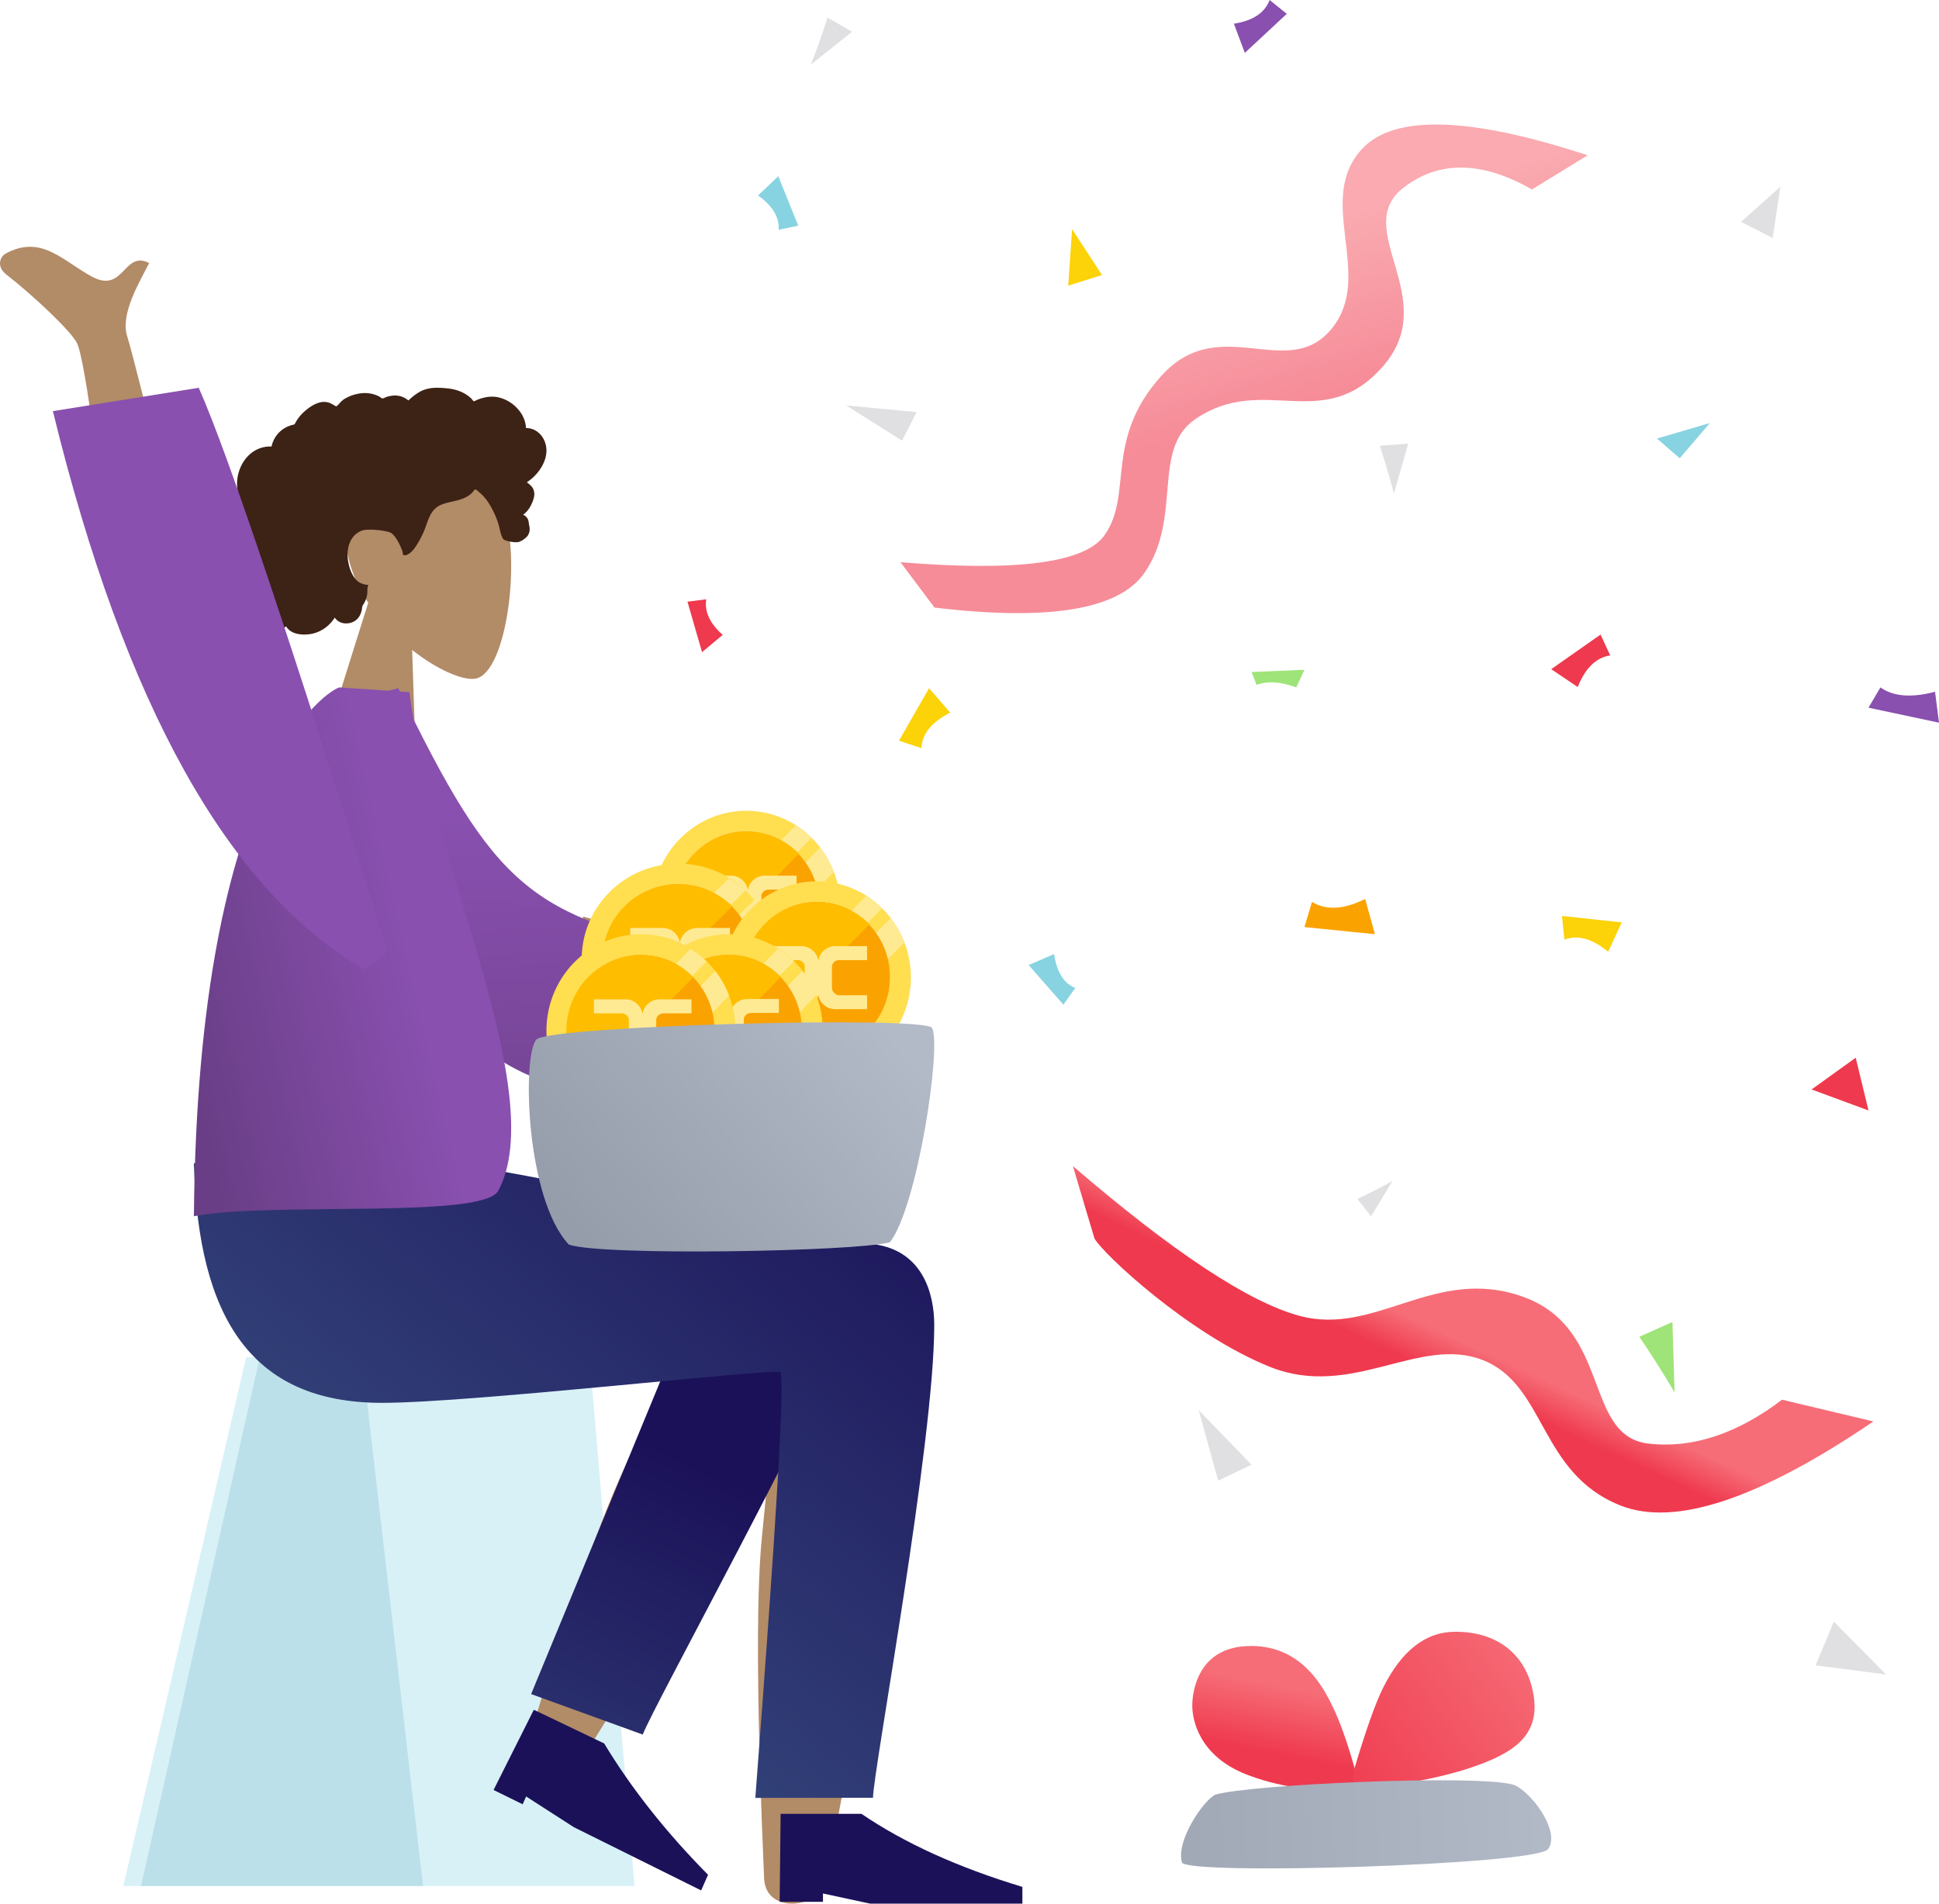 <svg xmlns="http://www.w3.org/2000/svg" width="110" height="108" viewBox="0 0 110 108">
    <defs>
        <linearGradient id="a" x1="50.391%" x2="47.937%" y1="50%" y2="144.046%">
            <stop offset="0%" stop-color="#1B1159"/>
            <stop offset="100%" stop-color="#35477C"/>
        </linearGradient>
        <linearGradient id="b" x1="98.926%" x2="25.842%" y1="-5.9%" y2="70.885%">
            <stop offset="0%" stop-color="#1B1159"/>
            <stop offset="100%" stop-color="#35477C"/>
        </linearGradient>
        <linearGradient id="c" x1="33.185%" x2="52.52%" y1="124.206%" y2="30.989%">
            <stop offset="0%" stop-color="#693E86"/>
            <stop offset="100%" stop-color="#8950AF"/>
        </linearGradient>
        <linearGradient id="d" x1="50%" x2="-12.221%" y1="20.006%" y2="41.266%">
            <stop offset="0%" stop-color="#8950AF"/>
            <stop offset="100%" stop-color="#693E86"/>
        </linearGradient>
        <linearGradient id="e" x1="8.424%" x2="101.172%" y1="80.364%" y2="34.026%">
            <stop offset="0%" stop-color="#949DA9"/>
            <stop offset="100%" stop-color="#B2B9C7"/>
        </linearGradient>
        <linearGradient id="f" x1="43.782%" x2="51.965%" y1="46.909%" y2="54.362%">
            <stop offset="0%" stop-color="#EF394E"/>
            <stop offset="100%" stop-color="#F66D77"/>
        </linearGradient>
        <linearGradient id="g" x1="46.951%" x2="72.153%" y1="87.681%" y2="48.45%">
            <stop offset="0%" stop-color="#F66D77"/>
            <stop offset="100%" stop-color="#EF394E"/>
        </linearGradient>
        <linearGradient id="h" x1="60.383%" x2="64.999%" y1="27.409%" y2="76.395%">
            <stop offset="0%" stop-color="#F66D77"/>
            <stop offset="100%" stop-color="#EF394E"/>
        </linearGradient>
        <linearGradient id="i" x1="-11.244%" x2="116.554%" y1="42.513%" y2="78.668%">
            <stop offset="0%" stop-color="#F66D77"/>
            <stop offset="100%" stop-color="#EF394E"/>
        </linearGradient>
        <linearGradient id="j" x1="-.936%" x2="170.543%" y1="51.464%" y2="49.833%">
            <stop offset="0%" stop-color="#B2B9C7"/>
            <stop offset="100%" stop-color="#949DA9"/>
        </linearGradient>
    </defs>
    <g fill="none" fill-rule="nonzero">
        <path fill="#D8F1F7" d="M13.965 77h19.482L36 107H7z"/>
        <path fill="#BBE0EA" d="M14.736 77h5.796L24 107H8z"/>
        <path fill="#B28B67" d="M30 98.685c2.273-7.449 4.136-12.708 5.59-15.776 2.491-5.254 4.826-9.753 5.809-11.338 2.343-3.78 7.318.17 6.514 2.359-1.217 3.313-6.224 12.003-15.019 26.07L30 98.685z"/>
        <path fill="#B28B67" d="M43.352 106.647c-.416-9.469-.463-15.908-.141-19.317.553-5.838 1.223-10.907 1.615-12.747.934-4.389 7.177-2.352 7.174 0-.005 3.56-1.717 14.248-5.137 32.064-.262 1.59-3.347 2.006-3.51 0z"/>
        <path fill="url(#a)" d="M34.793 98.657l1.125-26.421c.915-4.356 8.662-2.335 8.659 0-.008 5.298-3.045 24.837-3.048 26.415l-6.736.006z" transform="rotate(20 39.685 84.164)"/>
        <path fill="#1B1159" d="M28 101.551L30.284 97l3.991 1.911c1.537 2.546 3.502 5.03 5.893 7.452l-.392.886-7.22-3.586-2.708-1.743-.196.443-1.652-.812zm16.231 6.347l.054-4.994h4.585c2.446 1.665 5.49 3.046 9.13 4.145V108h-8.638l-2.675-.577v.475h-2.456z"/>
        <path fill="url(#b)" d="M53 75.18c0 6.695-3.472 25.34-3.474 26.815L42.85 102c1.223-15.954 1.693-24.006 1.408-24.156-.426-.225-17.474 1.744-22.587 1.744C14.298 79.588 11.248 74.825 11 66h14.606c2.974.326 18.485 3.532 24.246 4.634C52.32 71.105 53 73.336 53 75.18z"/>
        <path fill="#B28B67" d="M28.515 28.765c1.088 2.785.247 9.457-1.554 9.738-.718.112-2.161-.51-3.58-1.628L23.618 44 18 43.39l2.89-9.194c-.944-1.438-1.51-3.136-1.203-4.936.883-5.187 7.74-3.28 8.828-.495z"/>
        <path fill="#3D2216" d="M30.98 25.321c-.074-.43-.351-.82-.764-.971a1.12 1.12 0 0 0-.312-.065c-.039-.002-.05.007-.065-.021-.011-.022-.006-.07-.01-.094a1.768 1.768 0 0 0-.041-.223 1.771 1.771 0 0 0-.352-.673 2.105 2.105 0 0 0-1.2-.74 1.827 1.827 0 0 0-.771.025c-.131.03-.26.072-.386.12-.038.015-.164.092-.199.083-.04-.011-.11-.12-.139-.149-.368-.353-.85-.528-1.35-.578-.564-.055-1.11-.084-1.616.215a3.177 3.177 0 0 0-.548.416c-.048.048-.043.065-.098.023a1.166 1.166 0 0 0-.734-.251 1.664 1.664 0 0 0-.468.082c-.052.016-.175.09-.227.085-.053-.005-.157-.096-.209-.122a1.778 1.778 0 0 0-.899-.18c-.323.02-.639.11-.927.26a1.216 1.216 0 0 0-.361.27c-.045.05-.086.103-.135.149-.029.027-.083.052-.1.087.01-.021-.328-.196-.36-.208a.922.922 0 0 0-.533-.036c-.338.075-.643.289-.9.515a2.413 2.413 0 0 0-.493.6c-.021.035-.037.08-.063.11-.034.04-.054.039-.108.052a1.639 1.639 0 0 0-.745.399c-.21.2-.36.457-.44.736-.005.016-.014.085-.025.094-.015.01-.068 0-.088 0a1.717 1.717 0 0 0-.595.11c-.48.18-.85.575-1.06 1.04a2.356 2.356 0 0 0-.13 1.587c.024.083.054.165.092.243.023.048.032.05.009.095-.025.05-.068.098-.097.147-.095.16-.168.333-.222.512-.087.293-.148.604-.124.911.01.143.042.284.097.417.043.102.1.197.171.283.014.017.032.032.043.05.028.045.038.011.015.07-.031.082-.092.16-.132.24a4.147 4.147 0 0 0-.302.77c-.092.345-.121.718.009 1.056.082.217.235.4.433.52.032.02.076.032.088.068.014.038-.02.108-.03.148-.087.35-.15.721-.083 1.08.065.334.24.635.499.854.494.42 1.214.475 1.804.243.154-.06.3-.14.433-.239.266.456.905.51 1.37.437.58-.09 1.075-.44 1.39-.935.311.478 1.075.414 1.372-.038.073-.11.122-.235.154-.364.016-.067.017-.137.031-.204.018-.086.084-.164.126-.245a1.43 1.43 0 0 0 .158-.496c.011-.092.008-.183.01-.275 0-.083.03-.157.052-.236-.148.008-.32-.05-.451-.107-.13-.056-.244-.179-.327-.29-.195-.255-.297-.575-.357-.89-.131-.688.035-1.48.736-1.777.326-.138 1.25-.04 1.61.083.377.13.724 1.04.737 1.124.008.051-.005.113.037.151.093.085.27-.026.352-.081a1.35 1.35 0 0 0 .338-.37 5.02 5.02 0 0 0 .514-.97c.104-.262.181-.535.307-.789.125-.251.305-.469.56-.592.278-.134.587-.187.884-.258.295-.07.587-.164.83-.354.053-.042.105-.087.15-.138.035-.04.075-.12.124-.143.078-.035.173.088.231.135.29.233.521.54.698.867.177.326.317.636.42.99.077.262.108.59.267.816.071.1.667.22.87.16.203-.06.443-.245.521-.37a.66.66 0 0 0 .1-.42c-.008-.089-.034-.173-.044-.26-.008-.072-.016-.14-.043-.21a.5.5 0 0 0-.282-.282c.153-.114.282-.258.38-.422.102-.172.195-.383.235-.579a.735.735 0 0 0-.047-.475c-.075-.154-.227-.266-.356-.37a2.58 2.58 0 0 0 .608-.545c.337-.412.576-.95.483-1.493z"/>
        <path fill="#B28B67" d="M33.076 52l9.557 2.685c2.23-.232 4.18-.198 5.848.103.432.173 1.047.626-.32 1.04-1.367.415-2.787.913-2.795 1.448-.008.535 1.004.775.87 1.545-.09.513-1.65-.076-4.682-1.768L33 56.807 33.076 52z"/>
        <path fill="url(#c)" d="M22.96 36.806l3.875.29c1.506 12.7 2.943 14.601 11.566 19.913l-2.458 7.66C18.153 60.314 23.62 48.354 22.96 36.806z" transform="rotate(-19 30.53 50.738)"/>
        <path fill="url(#d)" d="M11 69c4.31-.83 16.36.165 17.26-1.433 2.98-5.501-3.935-19.221-5.032-28.301L19.264 39c-.494.063-8.049 4.442-8.264 30z"/>
        <path fill="#B28B67" d="M6.456 33.78L11 34c-2.323-9.354-3.582-14.318-3.776-14.893-.436-1.294.73-3.168 1.238-4.182-1.447-.752-1.42 1.754-3.243.772-1.665-.897-2.887-2.428-4.924-1.295-.25.14-.546.699.072 1.18 1.541 1.199 3.744 3.271 4.022 3.93.379.898 1.068 5.654 2.067 14.268z"/>
        <path fill="#8950AF" d="M20.668 55C12.958 50.54 7.068 39.982 3 23.325L11.275 22C12.982 25.859 16.557 36.522 22 53.991L20.668 55z"/>
        <path fill="#FFDE50" d="M47.674 51.454c0 3.012-2.39 5.454-5.337 5.454a5.27 5.27 0 0 1-3.928-1.762A5.497 5.497 0 0 1 37 51.454C37 48.442 39.39 46 42.337 46a5.248 5.248 0 0 1 3.613 1.44 5.493 5.493 0 0 1 1.724 4.014z"/>
        <path fill="#FFEA94" d="M46.04 47.531l-7.542 7.706a5.471 5.471 0 0 1-.676-.931l7.306-7.465c.327.196.632.428.912.69zm1.266 1.93l-6.92 7.071a5.302 5.302 0 0 1-1.352-.793l7.496-7.66c.323.418.584.884.776 1.381z"/>
        <path fill="#FAA300" d="M46.484 51.454c-.004 2.327-1.844 4.215-4.121 4.23-2.277.014-4.14-1.85-4.173-4.178v-.052a4.258 4.258 0 0 1 2.061-3.707 4.07 4.07 0 0 1 4.172 0 4.257 4.257 0 0 1 2.061 3.707z"/>
        <path fill="#FFBD00" d="M45.32 48.434l-5.934 6.064a4.304 4.304 0 0 1-.936-1.458 4.35 4.35 0 0 1-.292-1.52v-.054c0-1.734 1.022-3.297 2.59-3.96a4.131 4.131 0 0 1 4.572.928z"/>
        <path fill="#FFEA94" d="M42.422 50.516a.978.978 0 0 1 .967-.838h1.799v.79H43.61c-.223 0-.413.17-.413.37v1.213c0 .21.205.414.413.414h1.578v.788h-1.799c-.5 0-.895-.349-.967-.826a.955.955 0 0 1-.958.826H39.68v-.787h1.564c.207 0 .41-.206.41-.415v-1.213c0-.2-.188-.37-.41-.37H39.68v-.79h1.784a.972.972 0 0 1 .96.838z"/>
        <path fill="#FFDE50" d="M43.967 54.412c0 2.989-2.455 5.412-5.483 5.412a5.503 5.503 0 0 1-4.036-1.748A5.35 5.35 0 0 1 33 54.412C33 51.424 35.455 49 38.484 49c1.38 0 2.709.51 3.712 1.43a5.364 5.364 0 0 1 1.771 3.982z"/>
        <path fill="#FFEA94" d="M42.287 50.52l-7.748 7.646a5.44 5.44 0 0 1-.695-.924l7.507-7.408c.337.196.65.426.937.686zm1.302 1.913l-7.11 7.018c-.501-.194-.969-.46-1.389-.787l7.701-7.601c.334.417.602.879.798 1.37z"/>
        <path fill="#FAA300" d="M42.745 54.412c-.005 2.31-1.896 4.182-4.235 4.197-2.34.014-4.253-1.836-4.287-4.145v-.052a4.195 4.195 0 0 1 2.117-3.678 4.31 4.31 0 0 1 4.287 0 4.194 4.194 0 0 1 2.118 3.678z"/>
        <path fill="#FFBD00" d="M41.539 51.414l-6.097 6.017a4.258 4.258 0 0 1-.963-1.446 4.187 4.187 0 0 1-.3-1.51v-.052a4.255 4.255 0 0 1 2.661-3.93 4.353 4.353 0 0 1 4.699.921z"/>
        <path fill="#FFEA94" d="M38.571 53.481a.994.994 0 0 1 .994-.832h1.848v.785h-1.62c-.231 0-.426.169-.426.367v1.204c0 .207.21.411.425.411h1.62v.781h-1.847c-.514 0-.92-.346-.994-.82a.972.972 0 0 1-.985.82h-1.832v-.78h1.607c.212 0 .421-.205.421-.412V53.8c0-.199-.194-.367-.421-.367h-1.608v-.785h1.833a.988.988 0 0 1 .985.832z"/>
        <path fill="#FFDE50" d="M51.674 55.454c0 3.012-2.39 5.454-5.337 5.454a5.27 5.27 0 0 1-3.928-1.762A5.497 5.497 0 0 1 41 55.454C41 52.442 43.39 50 46.337 50a5.248 5.248 0 0 1 3.613 1.44 5.493 5.493 0 0 1 1.724 4.014z"/>
        <path fill="#FFEA94" d="M50.04 51.531l-7.542 7.706a5.471 5.471 0 0 1-.676-.931l7.306-7.465c.327.196.632.428.912.69zm1.266 1.93l-6.92 7.071a5.302 5.302 0 0 1-1.352-.793l7.496-7.66c.323.418.584.884.776 1.381z"/>
        <path fill="#FAA300" d="M50.484 55.454c-.004 2.327-1.844 4.215-4.121 4.23-2.277.014-4.14-1.85-4.173-4.178v-.052a4.258 4.258 0 0 1 2.061-3.707 4.07 4.07 0 0 1 4.172 0 4.257 4.257 0 0 1 2.061 3.707z"/>
        <path fill="#FFBD00" d="M49.317 52.434l-5.934 6.064a4.304 4.304 0 0 1-.937-1.458 4.35 4.35 0 0 1-.291-1.52v-.054c0-1.734 1.022-3.297 2.59-3.96a4.131 4.131 0 0 1 4.572.928z"/>
        <path fill="#FFEA94" d="M46.422 54.516a.978.978 0 0 1 .967-.838h1.799v.79H47.61c-.223 0-.413.17-.413.37v1.213c0 .21.205.414.413.414h1.578v.788h-1.799c-.5 0-.895-.349-.967-.826a.955.955 0 0 1-.958.826H43.68v-.787h1.564c.207 0 .41-.206.41-.415v-1.213c0-.2-.188-.37-.41-.37H43.68v-.79h1.784a.972.972 0 0 1 .96.838z"/>
        <path fill="#FFDE50" d="M46.674 58.454c0 3.012-2.39 5.454-5.337 5.454a5.27 5.27 0 0 1-3.928-1.762A5.497 5.497 0 0 1 36 58.454C36 55.442 38.39 53 41.337 53a5.248 5.248 0 0 1 3.613 1.44 5.493 5.493 0 0 1 1.724 4.014z"/>
        <path fill="#FFEA94" d="M45.04 54.531l-7.542 7.706a5.471 5.471 0 0 1-.676-.931l7.306-7.465c.327.196.632.428.912.69zm1.266 1.93l-6.92 7.071a5.302 5.302 0 0 1-1.352-.793l7.496-7.66c.323.418.584.884.776 1.381z"/>
        <path fill="#FAA300" d="M45.484 58.454c-.004 2.327-1.844 4.215-4.121 4.23-2.277.014-4.14-1.85-4.173-4.178v-.052a4.258 4.258 0 0 1 2.061-3.707 4.07 4.07 0 0 1 4.172 0 4.257 4.257 0 0 1 2.061 3.707z"/>
        <path fill="#FFBD00" d="M44.298 55.424l-5.934 6.064a4.304 4.304 0 0 1-.937-1.458 4.35 4.35 0 0 1-.292-1.521v-.053c0-1.734 1.023-3.297 2.59-3.961a4.13 4.13 0 0 1 4.573.929z"/>
        <path fill="#FFEA94" d="M41.422 57.516a.978.978 0 0 1 .967-.838h1.799v.79H42.61c-.223 0-.413.17-.413.37v1.213c0 .21.205.414.413.414h1.578v.788h-1.799c-.5 0-.895-.349-.967-.826a.955.955 0 0 1-.958.826H38.68v-.787h1.564c.207 0 .41-.206.41-.415v-1.213c0-.2-.188-.37-.41-.37H38.68v-.79h1.784a.972.972 0 0 1 .96.838z"/>
        <path fill="#FFDE50" d="M41.728 58.482c0 3.027-2.402 5.481-5.364 5.481a5.297 5.297 0 0 1-3.948-1.77A5.524 5.524 0 0 1 31 58.482C31 55.454 33.402 53 36.364 53a5.275 5.275 0 0 1 3.632 1.448 5.521 5.521 0 0 1 1.732 4.034z"/>
        <path fill="#FFEA94" d="M40.085 54.539l-7.58 7.745a5.499 5.499 0 0 1-.679-.936l7.343-7.503c.33.198.636.431.916.694zm1.273 1.939l-6.955 7.108a5.33 5.33 0 0 1-1.358-.798l7.533-7.699c.325.42.588.889.78 1.389z"/>
        <path fill="#FAA300" d="M40.532 58.482c-.005 2.338-1.854 4.236-4.142 4.25-2.29.015-4.16-1.86-4.194-4.198v-.052a4.279 4.279 0 0 1 2.072-3.726 4.091 4.091 0 0 1 4.193 0 4.28 4.28 0 0 1 2.071 3.726z"/>
        <path fill="#FFBD00" d="M39.326 55.441l-5.963 6.095a4.326 4.326 0 0 1-.942-1.465 4.372 4.372 0 0 1-.293-1.53v-.052c0-1.743 1.028-3.314 2.603-3.981a4.151 4.151 0 0 1 4.595.933z"/>
        <path fill="#FFEA94" d="M36.45 57.539a.982.982 0 0 1 .972-.843h1.807v.795h-1.585c-.225 0-.416.171-.416.372v1.219c0 .21.206.416.416.416h1.585v.792h-1.807c-.503 0-.9-.351-.972-.83a.96.96 0 0 1-.964.83h-1.793v-.792h1.572c.208 0 .412-.206.412-.416v-1.22c0-.2-.189-.371-.411-.371h-1.573v-.795h1.793c.479-.004.889.354.964.843z"/>
        <path fill="url(#e)" d="M30.43 58.977c.735-.793 22.072-1.36 22.446-.66.553 1.031-.836 10.186-2.392 12.159-1.84.528-16.375.793-18.215.132-2.446-2.604-2.656-10.725-1.84-11.63z"/>
        <path fill="url(#f)" d="M82.515 100.295c-5.263-5.809-7.502-10.327-6.717-13.551 1.177-4.837 6.182-5.112 7.082-8.877.9-3.766-3.244-7.041-2.068-11.878 1.177-4.837 5.096-10.375 5.838-10.9l3.893-1.781c-4.044 6.3-6.253 10.938-6.625 13.913-.559 4.462 3.94 7.24 2.826 12.449-1.115 5.208-7.354 4.435-7.248 8.181.07 2.498 1.244 4.879 3.52 7.142l-.5 5.302z" transform="rotate(-82 83.094 76.801)"/>
        <path fill="url(#g)" d="M73.652 43.233c-5.922-3.825-8.702-7.057-8.34-9.698.544-3.96 6.068-3.958 6.848-7.8.782-3.843-4.766-4.306-4.006-9.162.76-4.857 4.243-5.466 5.004-8.226.507-1.84-1.526-5.153-6.1-9.94l3.215-.12c4.684 4.55 6.673 8.046 5.967 10.488-1.059 3.663-5.201 4.705-4.965 7.726.366 4.675 5.24 5.064 4.377 10.146-.863 5.083-7.236 3.481-7.148 7.304.059 2.548 1.614 4.417 4.664 5.604l.484 3.678z" opacity=".58" transform="scale(1 -1) rotate(-51 27.306 0)"/>
        <path fill="url(#h)" d="M77.447 99.157c-.8-1.346-1.515-2.38-2.148-3.102-1.607-1.91-3.383-2.605-5.326-2.084-2.916.78-2.554 3.36-2.345 4.139.21.78 1.111 2.629 3.918 2.963 1.872.222 4.001-.014 6.388-.71l-.487-1.206z" transform="rotate(15 72.713 97.479)"/>
        <path fill="url(#i)" d="M86.517 99.04c-1.174-1.907-2.077-3.22-2.709-3.943-1.58-1.806-3.188-2.49-4.825-2.051-2.455.658-3.613 2.473-3.335 4.739.279 2.266 2.064 2.79 4.578 2.94 1.676.099 3.936-.06 6.778-.48l-.487-1.206z" transform="scale(-1 1) rotate(15 0 -520.745)"/>
        <path fill="url(#j)" d="M67.18 102.091c.681-.898 20.558-1.505 20.77-.749.351 1.247-1.255 3.554-1.897 3.842-1.928.577-14.615 1.154-16.864.577-.963-.288-2.764-2.644-2.009-3.67z" transform="rotate(180 77.5 103.5)"/>
        <path fill="#E0E0E2" d="M51.17 25L48 23l4 .38z"/>
        <path fill="#9EE478" d="M74 38l-3 .125.288.731c.613-.233 1.364-.186 2.252.144l.46-1z"/>
        <path fill="#E0E0E2" d="M107 95l-4-.52 1.034-2.48z"/>
        <path fill="#9EE478" d="M94.877 75L95 79a56.68 56.68 0 0 0-2-3.16l1.877-.84z"/>
        <path fill="#FCD208" d="M52.706 39.042L51 42.023l1.269.42c.039-.807.583-1.478 1.634-2.013l-1.197-1.388zM92 52.33l-3.388-.364.137 1.343c.745-.292 1.573-.062 2.484.691L92 52.33zM60.82 13l-.22 3.205 1.918-.6L60.82 13z"/>
        <path fill="#FAA300" d="M78 53l-4-.404.429-1.43c.804.494 1.81.438 3.017-.166L78 53z"/>
        <path fill="#E0E0E2" d="M101 10.594l-2.23 1.992 1.794.917.436-2.909zM79.89 25.166L79.075 28a41.375 41.375 0 0 0-.8-2.71l1.615-.124zM48.342 1.798L46 3.665c.324-.818.639-1.707.945-2.665l1.397.798z"/>
        <path fill="#87D3E1" d="M97 24l-3 .88L95.29 26z"/>
        <path fill="#EF394E" d="M39.827 37L39 34.134 40.064 34c-.107.7.205 1.373.936 2.02l-1.173.98z"/>
        <path fill="#E0E0E2" d="M77.779 69L79 67c-.655.362-1.322.702-2 1.02l.779.98z"/>
        <path fill="#8950AF" d="M70.619 3L73 .785 72.026 0c-.278.732-.953 1.18-2.026 1.344L70.619 3z"/>
        <path fill="#E0E0E2" d="M68 80l1.108 4L71 83.097z"/>
        <path fill="#8950AF" d="M110 41l-4-.85.677-1.15c.735.518 1.768.6 3.098.244L110 41z"/>
        <path fill="#87D3E1" d="M44.154 10l1.13 2.804-1.113.232c.05-.713-.34-1.362-1.171-1.946L44.154 10zm14.202 44.75L60.328 57l.672-.95c-.644-.254-1.045-.895-1.204-1.923l-1.44.624z"/>
        <path fill="#EF394E" d="M102.771 61.808L106 63l-.725-2.992-2.504 1.8zM88 37.965L90.801 36l.546 1.183c-.8.123-1.415.72-1.842 1.793L88 37.965z"/>
    </g>
</svg>
